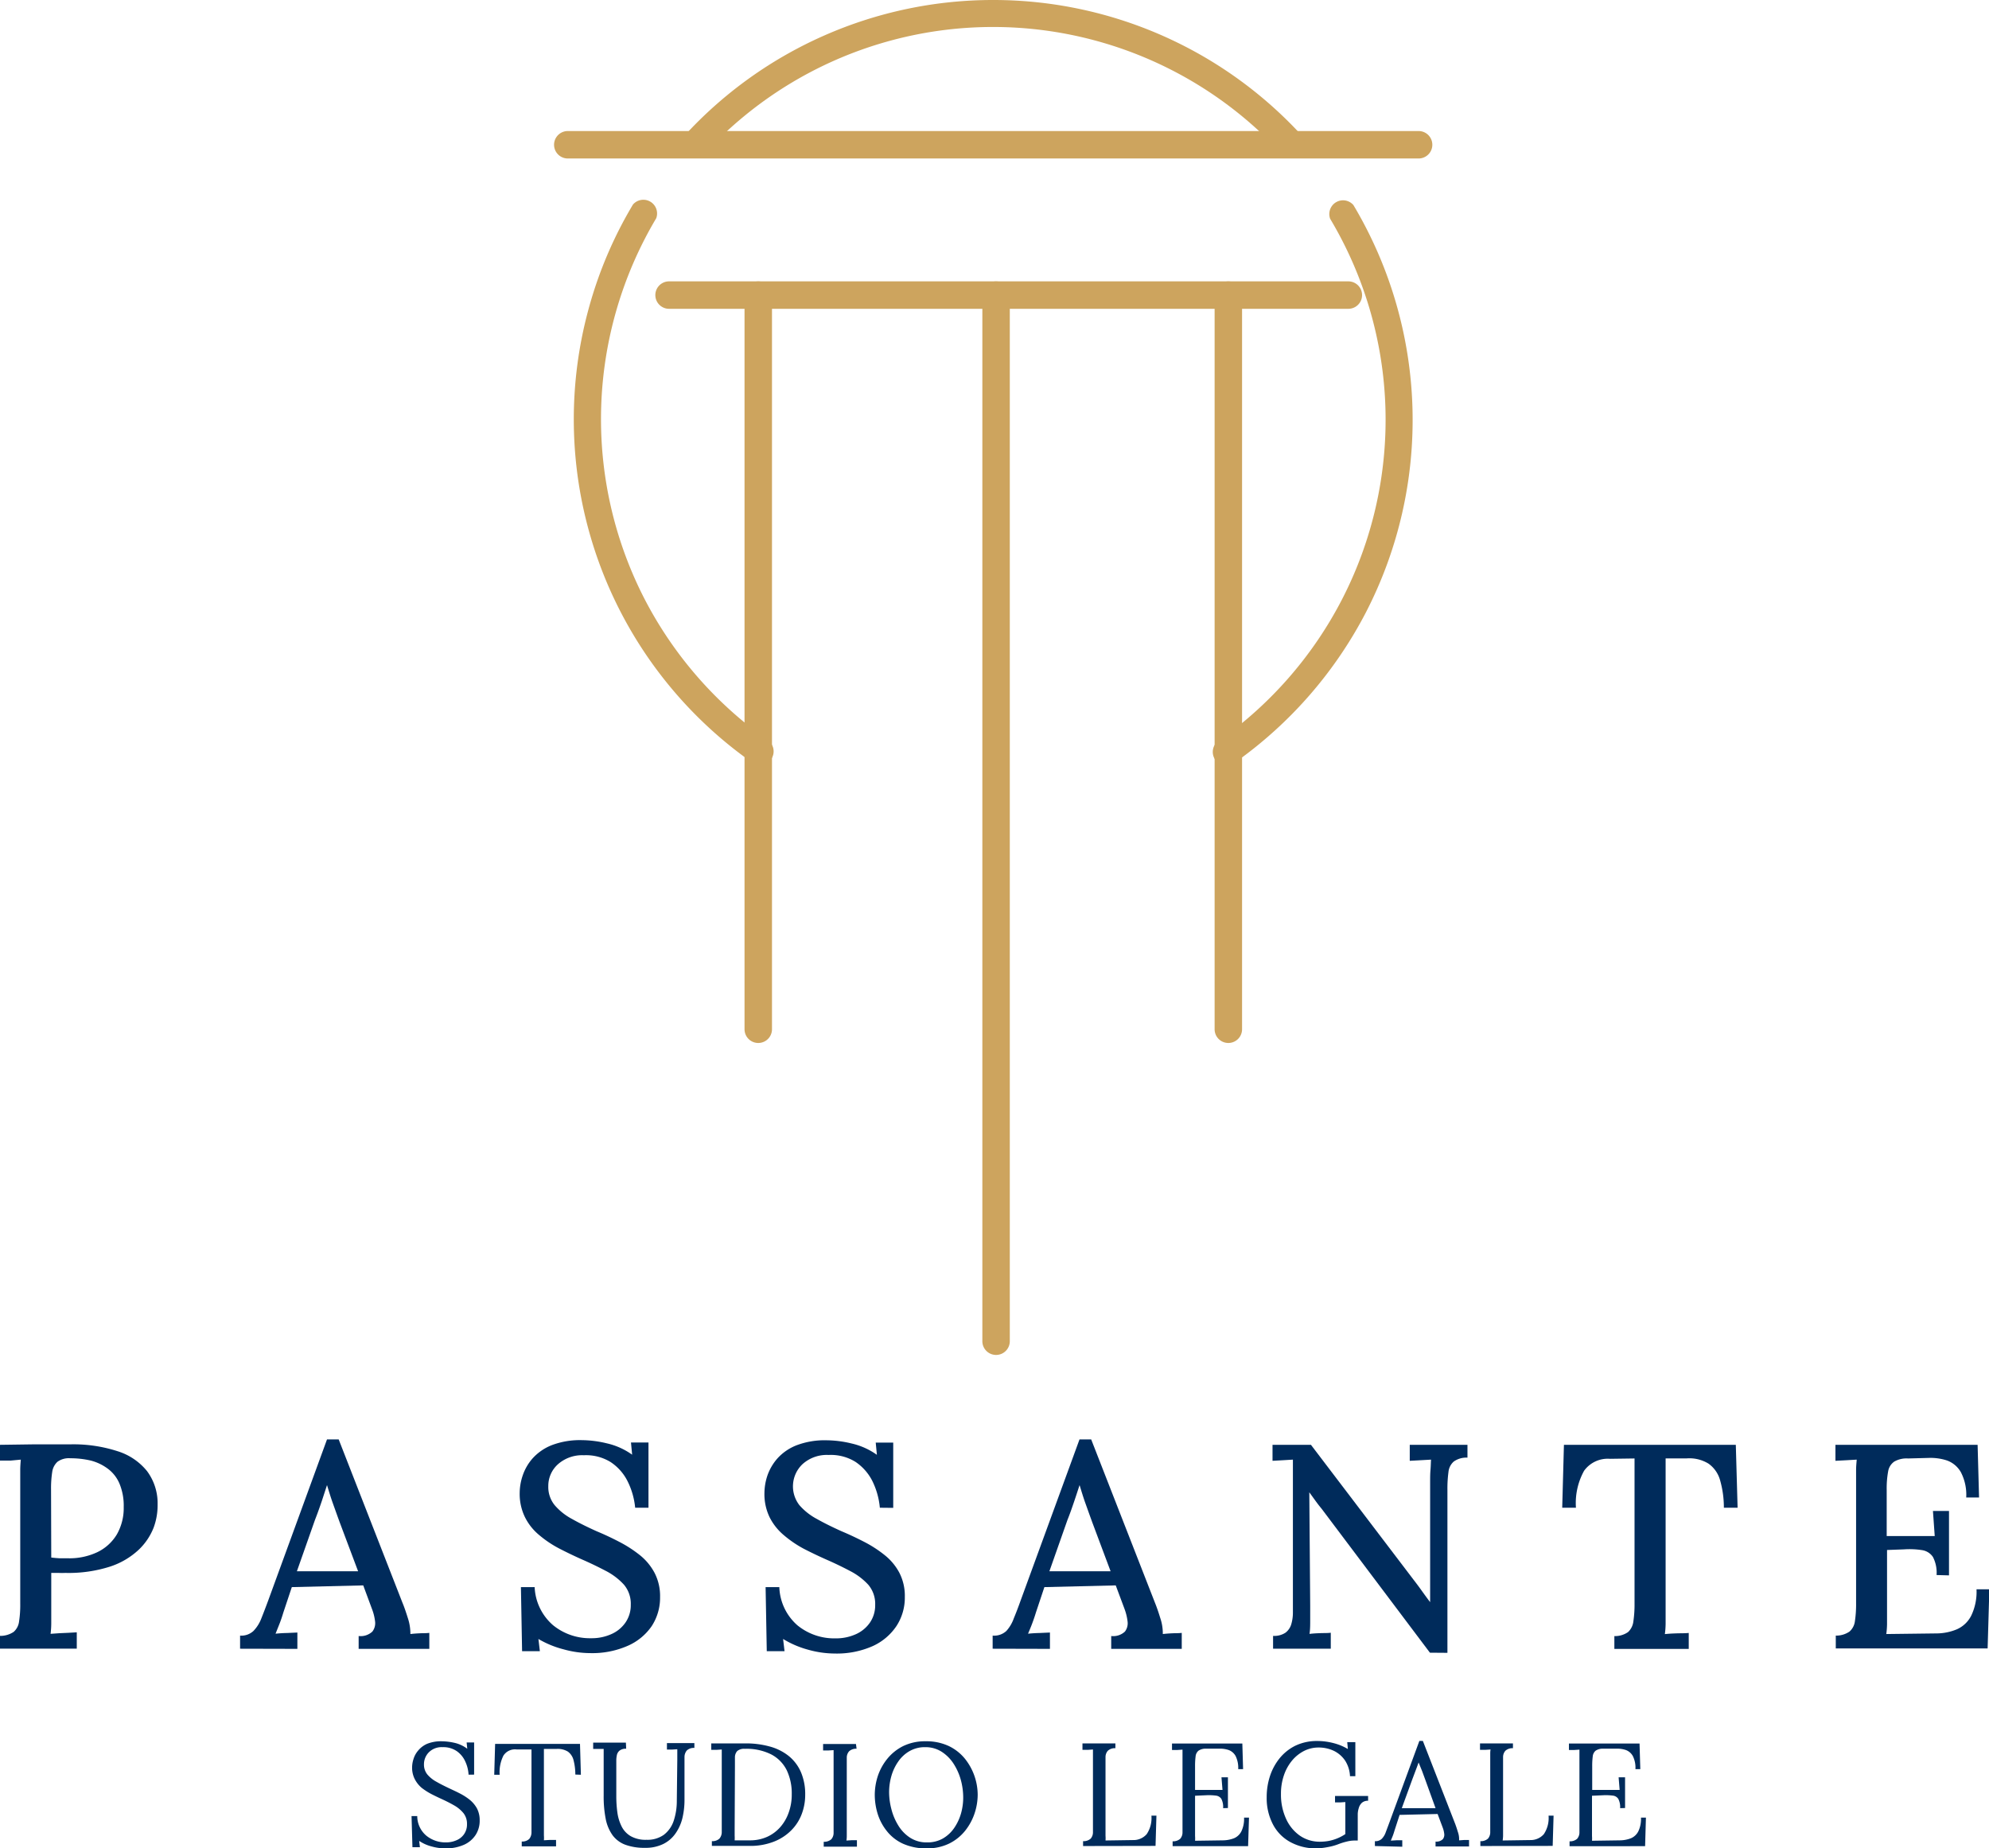 <svg id="Layer_1" data-name="Layer 1" xmlns="http://www.w3.org/2000/svg" width="289.88" height="269.41" viewBox="0 0 289.88 269.41"><path d="M88,37.21a2,2,0,0,1,0-4H212a2,2,0,0,1,0,4Z" transform="translate(-5.25 -14.11)" style="fill:#cda45e"/><path d="M102.76,59.12a2,2,0,0,1,0-4h99a2,2,0,0,1,0,4Z" transform="translate(-5.25 -14.11)" style="fill:#cda45e"/><path d="M113.76,57.13a2,2,0,0,1,4,0v107a2,2,0,0,1-4,0Z" transform="translate(-5.25 -14.11)" style="fill:#cda45e"/><path d="M182.27,57.13a2,2,0,0,1,4,0v107a2,2,0,0,1-4,0Z" transform="translate(-5.25 -14.11)" style="fill:#cda45e"/><path d="M148.42,57.13a2,2,0,1,1,4,0V209.6a2,2,0,1,1-4,0Z" transform="translate(-5.25 -14.11)" style="fill:#cda45e"/><path d="M116.89,121.84a2,2,0,1,1-2.29,3.22A61.12,61.12,0,0,1,91.07,59,60.52,60.52,0,0,1,97.5,43.92a2,2,0,0,1,3.39,2,57.29,57.29,0,0,0-1.72,55.46,57.43,57.43,0,0,0,17.72,20.43M199.11,46a2,2,0,0,1,3.39-2,61.16,61.16,0,0,1,1.85,59.31,61.47,61.47,0,0,1-18.95,21.83,2,2,0,1,1-2.29-3.22,57.43,57.43,0,0,0,17.72-20.43A57.14,57.14,0,0,0,199.11,46ZM150,14.11a61,61,0,0,1,45,19.78,2,2,0,0,1-2.91,2.68,57.12,57.12,0,0,0-84.22,0A2,2,0,0,1,105,33.89a61,61,0,0,1,45-19.78Z" transform="translate(-5.25 -14.11)" style="fill:#cda45e"/><path d="M73.54,272.78a5.19,5.19,0,0,0-.49-1.94,3.65,3.65,0,0,0-1.23-1.49,3.45,3.45,0,0,0-2.07-.58,2.62,2.62,0,0,0-2,.75,2.47,2.47,0,0,0-.71,1.75,2.27,2.27,0,0,0,.51,1.5,4.69,4.69,0,0,0,1.34,1.06c.54.31,1.12.6,1.73.89s1.08.5,1.62.78a8.39,8.39,0,0,1,1.47.94,4.31,4.31,0,0,1,1.06,1.27,3.72,3.72,0,0,1,.39,1.76,3.81,3.81,0,0,1-.59,2.09A3.94,3.94,0,0,1,72.86,283a6.45,6.45,0,0,1-2.71.52,7.39,7.39,0,0,1-2-.28,5.85,5.85,0,0,1-1.81-.81l.11.92H65.36l-.13-4.54h.83a3.74,3.74,0,0,0,1.3,2.84,4.42,4.42,0,0,0,2.88,1,3.7,3.7,0,0,0,1.53-.31,2.5,2.5,0,0,0,1.12-.9,2.46,2.46,0,0,0,.42-1.45,2.49,2.49,0,0,0-.51-1.6,4.86,4.86,0,0,0-1.32-1.11c-.54-.31-1.12-.61-1.73-.89s-1.07-.5-1.6-.77a9.55,9.55,0,0,1-1.44-.92,4.16,4.16,0,0,1-1-1.25,3.65,3.65,0,0,1-.4-1.75,4.06,4.06,0,0,1,.2-1.19,3.39,3.39,0,0,1,.67-1.23,3.53,3.53,0,0,1,1.32-1,5.44,5.44,0,0,1,2.14-.37,9.07,9.07,0,0,1,1.82.22,4.93,4.93,0,0,1,1.89.87l-.09-.92h1.09v4.69Z" transform="translate(-5.25 -14.11)" style="fill:#002b5b"/><path d="M89.1,272.76a8.42,8.42,0,0,0-.26-2.09,2.2,2.2,0,0,0-.82-1.25,2.81,2.81,0,0,0-1.69-.39H84.52l0,11.61c0,.39,0,.72,0,1a4.49,4.49,0,0,1,0,.7l.88-.05.89,0v.94h-5v-.71a1.46,1.46,0,0,0,1.1-.38,1.55,1.55,0,0,0,.32-.93c0-.39,0-.82,0-1.31l0-10.8-2.19,0a2,2,0,0,0-1.9.9,5.41,5.41,0,0,0-.55,2.79h-.79l.13-4.5H89.78l.13,4.5Z" transform="translate(-5.25 -14.11)" style="fill:#002b5b"/><path d="M96.51,269a1.42,1.42,0,0,0-1,.3,1.18,1.18,0,0,0-.37.7,3.66,3.66,0,0,0-.07.69V276a17.45,17.45,0,0,0,.16,2.31,6.48,6.48,0,0,0,.61,2,3.39,3.39,0,0,0,1.33,1.43,4.39,4.39,0,0,0,2.31.53,4.1,4.1,0,0,0,2.51-.72,4.25,4.25,0,0,0,1.43-2,9.15,9.15,0,0,0,.47-2.94l.07-6c0-.29,0-.56,0-.82s0-.5,0-.72l-.75.05-.76,0v-.94h4v.7a1.46,1.46,0,0,0-1.1.37,1.5,1.5,0,0,0-.34.91c0,.39,0,.83,0,1.35l0,4.94a11.36,11.36,0,0,1-.3,2.64,6.57,6.57,0,0,1-1,2.24,4.72,4.72,0,0,1-1.77,1.54,5.78,5.78,0,0,1-2.69.57,8,8,0,0,1-2.87-.45,4.1,4.1,0,0,1-1.85-1.38,6.1,6.1,0,0,1-1-2.37,16.81,16.81,0,0,1-.3-3.41v-4.32c0-.37,0-.81,0-1.31s0-.9,0-1.17l-.76,0c-.26,0-.51,0-.77,0v-.92h4.77Z" transform="translate(-5.25 -14.11)" style="fill:#002b5b"/><path d="M109,282.47a1.51,1.51,0,0,0,1.1-.37,1.47,1.47,0,0,0,.34-.91c0-.4,0-.84,0-1.34v-9.2c0-.29,0-.56,0-.82s0-.5,0-.72l-.77.05-.76,0v-.94l5,0a12.92,12.92,0,0,1,3.51.45,7.61,7.61,0,0,1,2.76,1.37,6.17,6.17,0,0,1,1.79,2.35,8.11,8.11,0,0,1,.63,3.33,7.82,7.82,0,0,1-.51,2.81,6.64,6.64,0,0,1-1.54,2.38,7.28,7.28,0,0,1-2.54,1.64,9.39,9.39,0,0,1-3.53.61H109Zm3.32-1.81c0,.39,0,.71,0,1a6.16,6.16,0,0,1,0,.69l1,0h1.23a6,6,0,0,0,2.5-.51,5.66,5.66,0,0,0,1.92-1.42,6.4,6.4,0,0,0,1.23-2.13,7.64,7.64,0,0,0,.44-2.65,7.83,7.83,0,0,0-.73-3.51,5.21,5.21,0,0,0-2.25-2.3,8,8,0,0,0-3.86-.82,1.54,1.54,0,0,0-1.1.32,1.36,1.36,0,0,0-.34.89c0,.39,0,.83,0,1.35Z" transform="translate(-5.25 -14.11)" style="fill:#002b5b"/><path d="M130.09,269a1.49,1.49,0,0,0-1.09.37,1.38,1.38,0,0,0-.34.91c0,.39,0,.83,0,1.35v9.05c0,.39,0,.72,0,1a4.49,4.49,0,0,1-.05.7l.77-.05.76,0v.94H125.3v-.71a1.55,1.55,0,0,0,1.11-.37,1.41,1.41,0,0,0,.33-.91c0-.4,0-.84,0-1.34v-9.2c0-.29,0-.56,0-.82s0-.5,0-.72l-.76.05-.77,0v-.94h4.79Z" transform="translate(-5.25 -14.11)" style="fill:#002b5b"/><path d="M140.32,283.52a8.17,8.17,0,0,1-3.47-.68A6.35,6.35,0,0,1,134.5,281a7.66,7.66,0,0,1-1.34-2.52,9.5,9.5,0,0,1-.42-2.77,9,9,0,0,1,.44-2.72,8,8,0,0,1,1.38-2.52,7,7,0,0,1,2.32-1.86,7.29,7.29,0,0,1,3.27-.7,7.71,7.71,0,0,1,3.39.7,6.83,6.83,0,0,1,2.36,1.87,8.48,8.48,0,0,1,1.84,5.23,8.68,8.68,0,0,1-.45,2.7,8.2,8.2,0,0,1-1.37,2.53,6.87,6.87,0,0,1-2.32,1.87A7.25,7.25,0,0,1,140.32,283.52Zm.05-.87a4.51,4.51,0,0,0,2.3-.57,5.11,5.11,0,0,0,1.63-1.51,7.28,7.28,0,0,0,1-2.11,8.51,8.51,0,0,0,.33-2.33,9.81,9.81,0,0,0-.36-2.63,8.58,8.58,0,0,0-1.07-2.36,5.82,5.82,0,0,0-1.74-1.72,4.35,4.35,0,0,0-2.35-.65,4.45,4.45,0,0,0-2.31.58,5,5,0,0,0-1.64,1.52,7,7,0,0,0-1,2.11,8.62,8.62,0,0,0-.33,2.36,9.85,9.85,0,0,0,.33,2.45,8.49,8.49,0,0,0,1,2.38,5.56,5.56,0,0,0,1.72,1.79A4.4,4.4,0,0,0,140.37,282.65Z" transform="translate(-5.25 -14.11)" style="fill:#002b5b"/><path d="M163.1,283.18v-.71a1.55,1.55,0,0,0,1.11-.37,1.41,1.41,0,0,0,.33-.91c0-.4,0-.84,0-1.34v-9.2c0-.29,0-.56,0-.82s0-.5,0-.72l-.76.05-.77,0v-.94h4.8v.7a1.5,1.5,0,0,0-1.1.37,1.38,1.38,0,0,0-.34.91c0,.39,0,.83,0,1.35v9.14c0,.38,0,.71,0,1a4.21,4.21,0,0,1,0,.68l4-.06a2.55,2.55,0,0,0,2-.86,4.21,4.21,0,0,0,.69-2.7h.73l-.13,4.41Z" transform="translate(-5.25 -14.11)" style="fill:#002b5b"/><path d="M183.51,277.66a2.62,2.62,0,0,0-.25-1.34,1.08,1.08,0,0,0-.81-.49,8.08,8.08,0,0,0-1.47-.05l-1.56.07v4.88c0,.38,0,.71,0,1a4.21,4.21,0,0,1,0,.68l4.07-.06a4.62,4.62,0,0,0,1.62-.31,2.14,2.14,0,0,0,1.06-1,4.19,4.19,0,0,0,.39-2h.72l-.13,4.16h-11v-.71a1.55,1.55,0,0,0,1.11-.37,1.41,1.41,0,0,0,.33-.91c0-.4,0-.84,0-1.34v-9.2c0-.29,0-.56,0-.82s0-.5,0-.72l-.76.05-.77,0v-.94h10.25l.11,3.73h-.71a3.91,3.91,0,0,0-.38-1.91,1.92,1.92,0,0,0-1-.87,4,4,0,0,0-1.45-.2l-1.84,0a1.84,1.84,0,0,0-1.13.3,1.24,1.24,0,0,0-.41.82,10.59,10.59,0,0,0-.08,1.42V275l4,0-.15-1.84h.94v4.48Z" transform="translate(-5.25 -14.11)" style="fill:#002b5b"/><path d="M197.11,283.52a7.7,7.7,0,0,1-3.77-.9,6.18,6.18,0,0,1-2.56-2.58,8.24,8.24,0,0,1-.92-4,9.83,9.83,0,0,1,.46-3,8.2,8.2,0,0,1,1.39-2.61,6.87,6.87,0,0,1,2.32-1.87,7.23,7.23,0,0,1,3.25-.69,9.11,9.11,0,0,1,1.55.14,9.54,9.54,0,0,1,1.53.4,7.79,7.79,0,0,1,1.33.63l-.09-1h1.18V273H202a4.58,4.58,0,0,0-.71-2.27,4.21,4.21,0,0,0-1.63-1.42,5.15,5.15,0,0,0-2.24-.49,4.66,4.66,0,0,0-2.12.5,5.61,5.61,0,0,0-1.75,1.41,6.71,6.71,0,0,0-1.18,2.14,8.19,8.19,0,0,0-.43,2.73,8.39,8.39,0,0,0,.73,3.58,6,6,0,0,0,2,2.47,5.06,5.06,0,0,0,3,.9,7.35,7.35,0,0,0,1.21-.11,6.58,6.58,0,0,0,2.44-1v-4.67l-.75.05-.75,0v-.94h4.82v.7a1.31,1.31,0,0,0-.92.31,1.68,1.68,0,0,0-.44.75,3.31,3.31,0,0,0-.15.85c0,.28,0,.49,0,.63v3.26h-.58a4.48,4.48,0,0,0-.94.13,9.65,9.65,0,0,0-1.36.42,8,8,0,0,1-1.53.41A9.5,9.5,0,0,1,197.11,283.52Z" transform="translate(-5.25 -14.11)" style="fill:#002b5b"/><path d="M205.63,283.18v-.71a1.31,1.31,0,0,0,1-.34,2.54,2.54,0,0,0,.57-.93l.52-1.39,4.39-11.95h.51L217.35,280c.11.3.24.68.38,1.15a3.09,3.09,0,0,1,.17,1.2l.73-.05.72,0v.94h-4.88v-.71a1.32,1.32,0,0,0,1.07-.36,1.07,1.07,0,0,0,.19-.81,3.65,3.65,0,0,0-.21-.85l-.75-2-5.54.13-.74,2.28q-.15.51-.27.81l-.27.66.84-.05.83,0v.94Zm3.92-5.52h4.92L213,273.59l-.48-1.31L212,271h0c-.14.4-.29.79-.44,1.19l-.46,1.22Z" transform="translate(-5.25 -14.11)" style="fill:#002b5b"/><path d="M221,283.18v-.71a1.55,1.55,0,0,0,1.11-.37,1.41,1.41,0,0,0,.33-.91c0-.4,0-.84,0-1.34v-9.2c0-.29,0-.56,0-.82s0-.5.05-.72l-.77.05-.77,0v-.94h4.8v.7a1.52,1.52,0,0,0-1.1.37,1.38,1.38,0,0,0-.34.91c0,.39,0,.83,0,1.35v9.14c0,.38,0,.71,0,1a5.53,5.53,0,0,1-.06.68l4-.06a2.55,2.55,0,0,0,2-.86,4.21,4.21,0,0,0,.69-2.7h.73l-.13,4.41Z" transform="translate(-5.25 -14.11)" style="fill:#002b5b"/><path d="M241.37,277.66a2.6,2.6,0,0,0-.26-1.34,1.08,1.08,0,0,0-.81-.49,8.08,8.08,0,0,0-1.47-.05l-1.56.07v4.88c0,.38,0,.71,0,1a4.21,4.21,0,0,1,0,.68l4.07-.06a4.53,4.53,0,0,0,1.62-.31,2.14,2.14,0,0,0,1.06-1,4.19,4.19,0,0,0,.39-2h.72l-.12,4.16H234v-.71a1.55,1.55,0,0,0,1.11-.37,1.41,1.41,0,0,0,.33-.91c0-.4,0-.84,0-1.34v-9.2c0-.29,0-.56,0-.82s0-.5,0-.72l-.76.05-.77,0v-.94H244.2l.11,3.73h-.71a3.79,3.79,0,0,0-.38-1.91,1.93,1.93,0,0,0-1-.87,4,4,0,0,0-1.46-.2l-1.84,0a1.84,1.84,0,0,0-1.13.3,1.24,1.24,0,0,0-.41.82,10.59,10.59,0,0,0-.08,1.42V275l4,0-.15-1.84h.94v4.48Z" transform="translate(-5.25 -14.11)" style="fill:#002b5b"/><path d="M5.25,252.55a3.49,3.49,0,0,0,2-.59,2.4,2.4,0,0,0,.78-1.53,15.46,15.46,0,0,0,.17-2.59V230.18c0-.63,0-1.23,0-1.81s.05-1.08.08-1.51L6.78,227,5.25,227V224.7l5.1-.07,5.26,0a20.87,20.87,0,0,1,6.77,1,8.92,8.92,0,0,1,4.29,2.89,7.84,7.84,0,0,1,1.55,4.86,9.41,9.41,0,0,1-.59,3.42A9,9,0,0,1,25.46,240a11.19,11.19,0,0,1-4.14,2.44,19.79,19.79,0,0,1-6.56.93,9.13,9.13,0,0,1-.95,0c-.36,0-.72,0-1.09,0v5.35c0,.77,0,1.45,0,2.06a12.7,12.7,0,0,1-.1,1.47l1.27-.09,1.34-.06,1.21-.07v2.38H5.25Zm7.47-11.42c.48.06.9.09,1.26.11l1.25,0a9.5,9.5,0,0,0,4.2-.89,6.69,6.69,0,0,0,2.85-2.59,7.72,7.72,0,0,0,1-4,8.35,8.35,0,0,0-.62-3.41,5.25,5.25,0,0,0-1.7-2.17A7.12,7.12,0,0,0,18.5,227a13,13,0,0,0-3-.34,2.82,2.82,0,0,0-1.87.51,2.46,2.46,0,0,0-.77,1.49,15.5,15.5,0,0,0-.17,2.51Z" transform="translate(-5.25 -14.11)" style="fill:#002b5b"/><path d="M40.24,254.42v-1.91a2.6,2.6,0,0,0,1.95-.68A5.42,5.42,0,0,0,43.34,250q.46-1.15,1-2.61l8.57-23.48h1.7l9.3,23.82c.23.54.48,1.27.77,2.19a7.22,7.22,0,0,1,.38,2.36c.48-.06,1-.09,1.42-.11s.91,0,1.34-.06v2.33H57.52v-1.87a2.5,2.5,0,0,0,2-.65,2,2,0,0,0,.39-1.51,7.35,7.35,0,0,0-.45-1.79l-1.27-3.43-10.41.25-1.23,3.69c-.17.57-.35,1.11-.55,1.62l-.59,1.48c.51-.05,1-.09,1.63-.1l1.55-.07v2.38Zm8.28-11.29h8.92L54.76,236c-.34-.93-.67-1.86-1-2.78s-.59-1.8-.85-2.65h0l-.76,2.33c-.29.85-.61,1.77-1,2.76Z" transform="translate(-5.25 -14.11)" style="fill:#002b5b"/><path d="M97.82,233.87A11,11,0,0,0,96.71,230a7.2,7.2,0,0,0-2.46-2.78,6.8,6.8,0,0,0-3.91-1,5.31,5.31,0,0,0-3.78,1.32,4.23,4.23,0,0,0-1.4,3.19,4.18,4.18,0,0,0,.94,2.78,8.72,8.72,0,0,0,2.52,2c1.06.6,2.26,1.19,3.59,1.79q1.62.67,3.27,1.53a18.1,18.1,0,0,1,3,1.93,8.29,8.29,0,0,1,2.16,2.59,7.34,7.34,0,0,1,.81,3.54,7.56,7.56,0,0,1-1.23,4.25A8.23,8.23,0,0,1,96.73,254a12.85,12.85,0,0,1-5.5,1.06,14.53,14.53,0,0,1-3.84-.55A14.07,14.07,0,0,1,83.72,253l.21,1.78H81.34l-.17-9.34h2A7.78,7.78,0,0,0,85.86,251a8.5,8.5,0,0,0,5.54,1.89,6.94,6.94,0,0,0,2.93-.59,4.87,4.87,0,0,0,2.08-1.7,4.45,4.45,0,0,0,.77-2.59,4.3,4.3,0,0,0-1-2.93,9.42,9.42,0,0,0-2.63-2c-1.07-.56-2.18-1.1-3.34-1.61s-2.28-1.05-3.37-1.61a15.92,15.92,0,0,1-3-2,8,8,0,0,1-2.08-2.61,7.73,7.73,0,0,1-.77-3.54,8,8,0,0,1,.43-2.51,7.28,7.28,0,0,1,1.44-2.51,7.45,7.45,0,0,1,2.78-1.93,11.56,11.56,0,0,1,4.44-.74,15.86,15.86,0,0,1,3.63.47,10.17,10.17,0,0,1,3.67,1.65l-.17-1.78h2.55v9.51Z" transform="translate(-5.25 -14.11)" style="fill:#002b5b"/><path d="M133.48,233.87a11,11,0,0,0-1.1-3.91,7.36,7.36,0,0,0-2.46-2.78,6.8,6.8,0,0,0-3.91-1,5.28,5.28,0,0,0-3.78,1.32,4.46,4.46,0,0,0-.47,6,8.91,8.91,0,0,0,2.53,2c1.06.6,2.26,1.19,3.59,1.79q1.6.67,3.27,1.53a17.6,17.6,0,0,1,3,1.93,8.19,8.19,0,0,1,2.17,2.59,7.34,7.34,0,0,1,.8,3.54,7.56,7.56,0,0,1-1.23,4.25,8.26,8.26,0,0,1-3.5,2.93,12.88,12.88,0,0,1-5.5,1.06,14.41,14.41,0,0,1-3.84-.55,13.92,13.92,0,0,1-3.67-1.57l.21,1.78H117l-.17-9.34h2a7.74,7.74,0,0,0,2.65,5.58,8.48,8.48,0,0,0,5.54,1.89,7,7,0,0,0,2.93-.59,4.93,4.93,0,0,0,2.08-1.7,4.45,4.45,0,0,0,.77-2.59,4.3,4.3,0,0,0-1-2.93,9.48,9.48,0,0,0-2.64-2c-1.06-.56-2.17-1.1-3.33-1.61s-2.29-1.05-3.38-1.61a16.26,16.26,0,0,1-2.95-2,8.23,8.23,0,0,1-2.08-2.61,7.73,7.73,0,0,1-.76-3.54,8.25,8.25,0,0,1,.42-2.51,7.48,7.48,0,0,1,1.45-2.51,7.37,7.37,0,0,1,2.78-1.93,11.54,11.54,0,0,1,4.43-.74,15.87,15.87,0,0,1,3.64.47,10.24,10.24,0,0,1,3.67,1.65l-.17-1.78h2.55v9.51Z" transform="translate(-5.25 -14.11)" style="fill:#002b5b"/><path d="M149.92,254.42v-1.91a2.62,2.62,0,0,0,2-.68A5.41,5.41,0,0,0,153,250q.48-1.15,1-2.61l8.58-23.48h1.7l9.3,23.82c.22.54.48,1.27.76,2.19a7,7,0,0,1,.38,2.36c.49-.06,1-.09,1.43-.11s.91,0,1.33-.06v2.33H167.2v-1.87a2.5,2.5,0,0,0,2-.65,2,2,0,0,0,.38-1.51,7.8,7.8,0,0,0-.44-1.79l-1.28-3.43-10.4.25-1.23,3.69c-.17.57-.36,1.11-.55,1.62s-.4,1-.6,1.48c.51-.05,1.06-.09,1.64-.1l1.55-.07v2.38Zm8.27-11.29h8.92L164.44,236c-.34-.93-.67-1.86-1-2.78s-.59-1.8-.85-2.65h0c-.23.7-.48,1.48-.77,2.33s-.6,1.77-1,2.76Z" transform="translate(-5.25 -14.11)" style="fill:#002b5b"/><path d="M213.65,255l-15.8-21c-.31-.37-.6-.75-.89-1.15l-.89-1.23h0l.13,16.52c0,.71,0,1.42,0,2.12s0,1.36-.1,2c.48-.06,1-.09,1.59-.11s1.08,0,1.51-.06v2.33h-8.41v-1.87a3,3,0,0,0,1.8-.46,2.38,2.38,0,0,0,.85-1.23,6,6,0,0,0,.24-1.79V228.35c0-.57,0-1.06,0-1.49l-1.51.09-1.46.08V224.7h5.6l14.95,19.66q.72.93,1.29,1.74c.39.54.76,1.05,1.13,1.53h0l0-17.45c0-.63,0-1.23.05-1.81s.05-1.08.08-1.51l-1.61.09-1.49.08V224.7h8.41v1.87a3.16,3.16,0,0,0-2,.57,2.35,2.35,0,0,0-.77,1.53,18.24,18.24,0,0,0-.15,2.61l0,23.74Z" transform="translate(-5.25 -14.11)" style="fill:#002b5b"/><path d="M256.49,233.87a14.46,14.46,0,0,0-.55-4,4.4,4.4,0,0,0-1.68-2.42,5.32,5.32,0,0,0-3.2-.77H248l0,22.08c0,.77,0,1.45,0,2.06a12.36,12.36,0,0,1-.11,1.47c.54-.06,1.13-.09,1.76-.11s1.21,0,1.72-.06v2.33H240.53v-1.87a3.33,3.33,0,0,0,2-.59,2.52,2.52,0,0,0,.77-1.55,16.69,16.69,0,0,0,.17-2.57V226.69l-3.57.05a4.25,4.25,0,0,0-3.78,1.74,9.72,9.72,0,0,0-1.19,5.39h-2l.25-9.17h25.05l.26,9.17Z" transform="translate(-5.25 -14.11)" style="fill:#002b5b"/><path d="M287.49,243.68a5,5,0,0,0-.53-2.63,2.32,2.32,0,0,0-1.59-1,11.93,11.93,0,0,0-2.64-.11l-2.46.09v8.83c0,.76,0,1.44,0,2a11.92,11.92,0,0,1-.11,1.42l7.31-.09a7.79,7.79,0,0,0,3-.61,4.28,4.28,0,0,0,2.08-2,8,8,0,0,0,.76-3.82h1.87l-.25,8.62H272.8v-1.87a3.45,3.45,0,0,0,2-.59,2.41,2.41,0,0,0,.79-1.53,16.6,16.6,0,0,0,.17-2.59V230.18c0-.63,0-1.23,0-1.81s.06-1.08.09-1.51l-1.57.09-1.53.08V224.7h20.72l.21,7.68h-1.87a7.14,7.14,0,0,0-.78-3.69,3.84,3.84,0,0,0-2-1.7,7.71,7.71,0,0,0-2.7-.38l-3,.08a3.6,3.6,0,0,0-2,.45,2.16,2.16,0,0,0-.9,1.44,13.77,13.77,0,0,0-.21,2.7V238h7l-.26-3.66h2.34v9.39Z" transform="translate(-5.25 -14.11)" style="fill:#002b5b"/></svg>